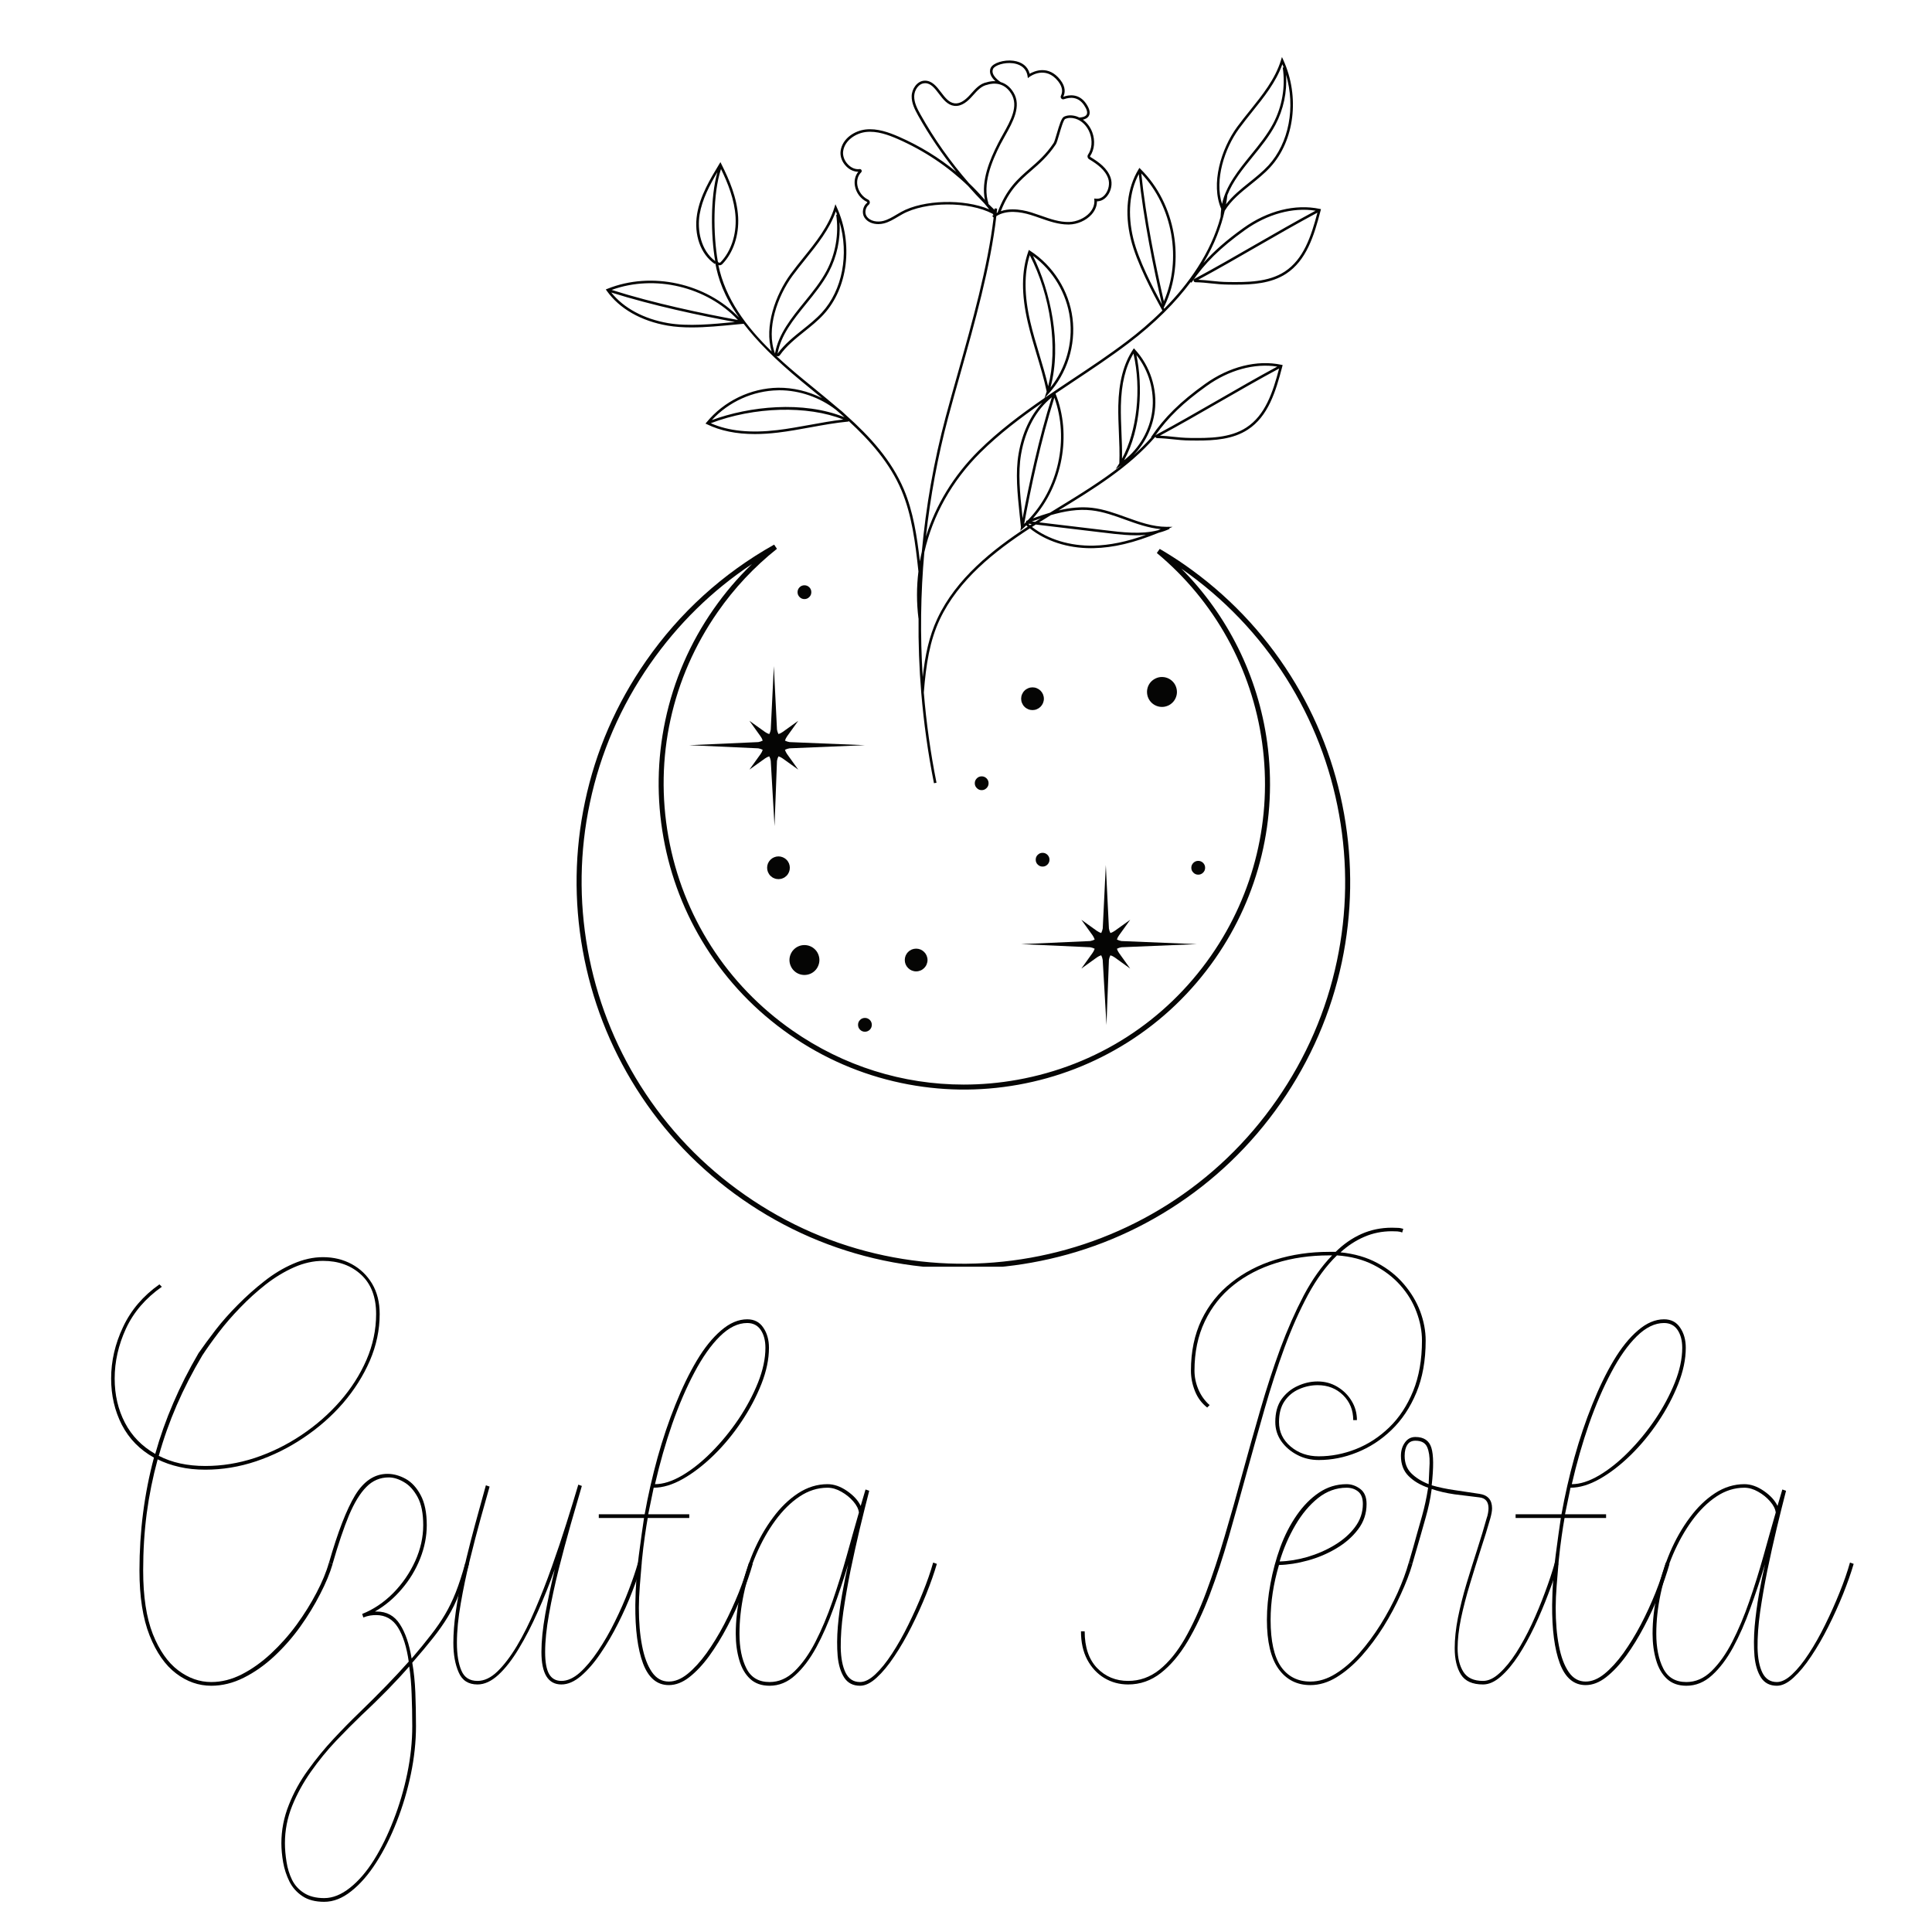 <svg xmlns="http://www.w3.org/2000/svg" xmlns:xlink="http://www.w3.org/1999/xlink" width="250" zoomAndPan="magnify" viewBox="0 0 187.5 187.5" height="250" preserveAspectRatio="xMidYMid meet" version="1.0"><defs><g/><clipPath id="a0c0ff177e"><path d="M 58 5.496 L 129 5.496 L 129 77 L 58 77 Z M 58 5.496 " clip-rule="nonzero"/></clipPath><clipPath id="df904098f5"><path d="M 55.695 52 L 131.242 52 L 131.242 122.934 L 55.695 122.934 Z M 55.695 52 " clip-rule="nonzero"/></clipPath></defs><g clip-path="url(#a0c0ff177e)"><path fill="#050504" d="M 128.07 20.27 C 125.711 19.773 123.016 20.449 120.668 22.133 C 119.035 23.305 117.816 24.367 116.793 25.527 C 117.895 23.676 118.52 21.957 118.859 20.457 C 119.48 19.441 120.41 18.688 121.395 17.902 C 122.043 17.379 122.715 16.844 123.281 16.223 C 125.637 13.652 126.16 9.379 124.551 5.836 L 124.414 5.535 L 124.316 5.848 C 123.754 7.68 122.512 9.223 121.312 10.719 C 120.895 11.238 120.461 11.777 120.062 12.32 C 118.504 14.445 117.477 17.852 118.516 20.27 C 118.5 20.387 118.492 20.504 118.484 20.625 L 118.457 21.051 C 117.508 24.566 115.352 27.566 112.992 29.957 C 112.973 29.926 112.957 29.895 112.938 29.863 L 113.027 29.68 C 115.082 25.352 114.102 19.77 110.691 16.406 L 110.578 16.293 L 110.496 16.43 C 109.391 18.242 109.121 20.648 109.742 23.199 C 110.309 25.539 111.91 28.496 112.809 30.141 C 111.652 31.289 110.457 32.297 109.332 33.145 C 107.633 34.434 105.82 35.641 104.066 36.805 C 103.18 37.398 102.289 37.992 101.398 38.605 L 101.754 38.219 C 103.555 36.258 104.426 33.508 104.086 30.867 C 103.75 28.23 102.215 25.789 99.98 24.344 L 99.848 24.258 L 99.797 24.406 C 99.125 26.309 99.109 28.574 99.758 31.332 C 100 32.371 100.309 33.402 100.609 34.402 C 100.961 35.57 101.324 36.777 101.578 37.992 C 101.566 38.023 101.555 38.059 101.547 38.094 L 101.371 38.625 C 99.129 40.172 96.918 41.82 94.977 43.742 C 92.551 46.148 90.82 49.008 89.863 52.066 C 90.293 48.172 91.008 44.312 92.016 40.531 C 92.383 39.152 92.785 37.738 93.207 36.242 C 94.586 31.359 96.137 25.855 96.695 20.977 C 97.688 20.348 99.027 20.551 100.008 20.852 C 100.32 20.945 100.629 21.055 100.938 21.164 C 101.816 21.473 102.723 21.789 103.664 21.789 C 103.695 21.789 103.723 21.789 103.754 21.789 C 104.57 21.773 105.402 21.402 105.926 20.828 C 106.273 20.445 106.457 20 106.461 19.539 C 106.832 19.539 107.18 19.363 107.449 19.027 C 107.848 18.535 107.984 17.82 107.785 17.246 C 107.473 16.332 106.66 15.742 105.828 15.238 C 105.809 15.227 105.797 15.211 105.793 15.191 C 105.789 15.18 105.789 15.16 105.801 15.145 C 106.223 14.512 106.301 13.652 106.008 12.844 C 105.816 12.332 105.496 11.902 105.094 11.613 C 105.309 11.566 105.555 11.461 105.676 11.238 C 105.832 10.953 105.746 10.562 105.418 10.074 C 104.719 9.035 103.715 9.199 103.188 9.395 C 103.367 9.039 103.461 8.461 102.895 7.742 C 101.758 6.293 100.391 6.891 99.93 7.156 C 99.75 6.453 99.195 6.008 98.352 5.895 C 97.434 5.773 96.359 6.113 96.148 6.59 C 95.918 7.109 96.285 7.586 96.605 7.879 C 96.129 7.855 95.773 7.984 95.773 7.984 C 95.125 8.094 94.66 8.621 94.246 9.086 L 94.172 9.172 C 93.598 9.816 93.109 10.086 92.633 10.027 C 92.086 9.953 91.715 9.469 91.324 8.953 C 90.891 8.383 90.441 7.805 89.727 7.828 C 89 7.859 88.492 8.629 88.477 9.324 C 88.461 10.004 88.781 10.633 89.109 11.223 C 90.188 13.148 91.426 14.969 92.805 16.68 C 91.145 15.312 89.27 14.16 87.227 13.266 C 86.27 12.848 85.141 12.438 84.008 12.566 C 82.93 12.688 81.75 13.441 81.582 14.641 C 81.508 15.168 81.715 15.73 82.137 16.152 C 82.473 16.492 82.895 16.672 83.297 16.668 C 82.996 17.035 82.879 17.527 82.969 18.043 C 83.086 18.711 83.531 19.305 84.133 19.59 C 84.164 19.605 84.168 19.629 84.168 19.637 C 84.172 19.648 84.168 19.664 84.148 19.68 C 83.734 20.008 83.613 20.676 83.891 21.105 C 84.184 21.566 84.727 21.75 85.242 21.75 C 85.434 21.75 85.621 21.723 85.789 21.68 C 86.285 21.551 86.723 21.289 87.148 21.035 C 87.289 20.949 87.43 20.867 87.574 20.789 C 89.82 19.539 94.02 19.531 96.328 20.742 C 96.359 20.785 96.391 20.824 96.418 20.867 C 96.379 20.895 96.336 20.922 96.297 20.957 L 96.43 21.117 C 95.859 25.934 94.328 31.359 92.969 36.176 C 92.543 37.672 92.145 39.09 91.777 40.465 C 90.633 44.746 89.863 49.133 89.461 53.555 C 89.391 53.859 89.328 54.168 89.273 54.477 C 88.992 52.004 88.617 49.621 87.723 47.504 C 86.516 44.652 84.43 42.371 82.109 40.293 C 81.852 40.043 81.582 39.805 81.297 39.586 C 80.504 38.906 79.691 38.242 78.887 37.582 C 78.578 37.332 78.27 37.078 77.965 36.828 C 77.062 36.086 76.172 35.32 75.32 34.523 C 75.34 34.535 75.355 34.551 75.375 34.559 C 75.492 34.609 75.621 34.57 75.691 34.469 C 76.312 33.582 77.199 32.871 78.055 32.184 C 78.703 31.664 79.375 31.129 79.941 30.508 C 82.301 27.934 82.82 23.664 81.211 20.117 L 81.078 19.82 L 80.98 20.133 C 80.414 21.965 79.176 23.508 77.973 25 C 77.555 25.523 77.121 26.059 76.723 26.605 C 75.27 28.586 74.145 31.695 74.887 34.105 C 72.414 31.703 70.391 28.996 69.719 25.73 C 69.75 25.738 69.785 25.746 69.82 25.746 C 69.926 25.746 70.031 25.703 70.105 25.625 C 71.164 24.539 71.734 22.832 71.637 21.062 C 71.527 19.168 70.758 17.406 70.016 15.934 L 69.918 15.734 L 69.801 15.926 C 68.934 17.359 67.949 18.988 67.652 20.777 C 67.32 22.781 67.996 24.684 69.375 25.621 L 69.422 25.551 C 69.691 27.02 70.242 28.727 71.742 30.836 C 68.547 27.484 63.242 26.297 58.941 28.031 L 58.793 28.09 L 58.883 28.219 C 60.113 29.957 62.211 31.156 64.797 31.602 C 65.527 31.727 66.312 31.777 67.121 31.777 C 68.512 31.777 69.965 31.633 71.305 31.504 C 71.602 31.473 71.891 31.445 72.172 31.422 C 73.41 33.035 75.195 34.875 77.805 37.02 C 78.109 37.273 78.418 37.523 78.727 37.777 C 79.074 38.059 79.426 38.344 79.773 38.633 C 78.449 37.969 76.973 37.613 75.512 37.629 C 72.848 37.672 70.254 38.926 68.57 40.988 L 68.469 41.109 L 68.613 41.176 C 69.922 41.812 71.457 42.125 73.266 42.125 C 73.965 42.125 74.707 42.078 75.492 41.984 C 76.547 41.859 77.609 41.664 78.637 41.477 C 79.852 41.254 81.105 41.027 82.352 40.91 L 82.348 40.848 C 84.484 42.809 86.375 44.961 87.492 47.598 C 88.488 49.961 88.836 52.664 89.133 55.461 C 88.949 56.965 88.945 58.492 89.137 60.02 L 89.145 60.02 C 89.121 62.422 89.207 64.82 89.406 67.211 C 89.406 67.211 89.406 67.211 89.406 67.215 C 89.652 70.168 90.062 73.109 90.641 76.012 L 90.887 75.965 C 90.309 73.074 89.898 70.152 89.656 67.211 C 89.875 64.461 90.227 62.199 91.203 60.121 C 93.012 56.281 96.527 53.5 99.945 51.277 C 101.48 52.508 103.602 53.203 105.875 53.203 C 105.961 53.203 106.051 53.203 106.141 53.199 C 108.051 53.156 110.023 52.691 112.449 51.703 C 112.809 51.613 113.164 51.488 113.508 51.332 L 113.48 51.266 L 113.801 51.129 L 113.414 51.129 L 113.406 51.105 C 113.391 51.113 113.375 51.121 113.359 51.129 L 113.203 51.129 C 111.855 51.125 110.547 50.652 109.281 50.195 C 108.215 49.809 107.113 49.41 105.973 49.281 C 104.883 49.16 103.809 49.281 102.73 49.535 C 102.754 49.523 102.773 49.512 102.793 49.5 C 106.117 47.465 109.551 45.363 112.125 42.391 C 112.148 42.465 112.215 42.52 112.293 42.52 C 112.883 42.535 113.355 42.586 113.816 42.633 C 114.328 42.688 114.855 42.746 115.555 42.75 C 115.77 42.754 115.988 42.754 116.211 42.754 C 117.809 42.754 119.645 42.652 121.105 41.691 C 123.062 40.41 123.801 38.055 124.449 35.555 L 124.48 35.426 L 124.355 35.402 C 121.996 34.902 119.297 35.582 116.949 37.266 C 114.531 38.996 113.016 40.492 111.707 42.426 L 111.742 42.449 C 111.195 43.059 110.617 43.633 110.008 44.176 C 111.129 43.016 111.875 41.496 112.074 39.887 C 112.34 37.738 111.617 35.508 110.148 33.918 L 110.043 33.801 L 109.953 33.934 C 109.043 35.297 108.578 37.078 108.531 39.379 C 108.516 40.242 108.551 41.117 108.586 41.961 C 108.629 42.949 108.672 43.969 108.629 44.969 C 108.613 44.992 108.602 45.016 108.586 45.039 L 108.277 45.523 L 108.758 45.207 C 108.797 45.18 108.836 45.152 108.879 45.125 C 106.93 46.676 104.773 47.996 102.664 49.285 C 102.406 49.441 102.152 49.602 101.895 49.758 C 101.352 49.918 100.805 50.105 100.254 50.305 C 103.109 47.082 104.043 42.211 102.438 38.195 C 103.027 37.797 103.617 37.402 104.203 37.012 C 105.961 35.844 107.773 34.637 109.48 33.344 C 112.16 31.316 114.121 29.297 115.551 27.379 L 115.629 27.434 C 116.922 25.527 118.422 24.051 120.812 22.336 C 122.988 20.773 125.469 20.098 127.676 20.449 C 125.73 21.496 123.77 22.625 121.867 23.719 C 119.926 24.84 117.914 25.996 115.926 27.062 C 115.855 27.102 115.82 27.176 115.84 27.254 C 115.859 27.332 115.93 27.387 116.008 27.391 C 116.602 27.402 117.074 27.453 117.531 27.504 C 118.047 27.559 118.574 27.613 119.273 27.621 C 119.484 27.621 119.707 27.625 119.93 27.625 C 121.527 27.625 123.363 27.523 124.824 26.562 C 126.777 25.277 127.52 22.926 128.168 20.422 L 128.199 20.297 Z M 112.953 29.242 C 112.172 25.871 111.199 21.129 110.762 16.832 C 113.816 20.059 114.715 25.164 112.953 29.242 Z M 109.984 23.141 C 109.418 20.809 109.609 18.609 110.52 16.895 C 110.973 21.301 111.98 26.164 112.766 29.547 C 111.855 27.859 110.492 25.238 109.984 23.141 Z M 103.84 30.902 C 104.145 33.277 103.441 35.742 101.949 37.609 C 103.09 33.391 101.93 28.203 100.25 24.832 C 102.203 26.262 103.535 28.496 103.84 30.902 Z M 100.848 34.332 C 100.551 33.336 100.238 32.305 100 31.277 C 99.395 28.699 99.375 26.562 99.938 24.766 C 101.984 28.719 102.688 33.809 101.723 37.488 C 101.477 36.422 101.156 35.359 100.848 34.332 Z M 105.773 12.93 C 106.039 13.664 105.973 14.441 105.594 15.008 C 105.547 15.078 105.531 15.16 105.551 15.242 C 105.566 15.328 105.621 15.406 105.699 15.453 C 106.492 15.93 107.266 16.488 107.551 17.328 C 107.719 17.816 107.598 18.449 107.254 18.871 C 107.008 19.18 106.684 19.324 106.344 19.281 L 106.195 19.266 L 106.207 19.414 C 106.238 19.859 106.078 20.289 105.742 20.66 C 105.27 21.18 104.484 21.527 103.746 21.543 C 102.816 21.566 101.902 21.242 101.02 20.93 C 100.707 20.82 100.395 20.711 100.082 20.613 C 99.547 20.449 98.914 20.316 98.277 20.316 C 97.891 20.316 97.5 20.367 97.133 20.492 C 97.941 18.418 98.992 17.508 100.102 16.547 C 100.887 15.867 101.699 15.164 102.465 14.012 C 102.551 13.883 102.648 13.559 102.797 13.047 C 102.941 12.551 103.211 11.629 103.367 11.551 C 103.633 11.422 103.98 11.406 104.352 11.512 C 104.98 11.695 105.516 12.223 105.773 12.93 Z M 96.375 6.691 C 96.527 6.348 97.453 6.027 98.32 6.141 C 98.781 6.203 99.578 6.445 99.723 7.379 L 99.754 7.582 L 99.918 7.457 C 99.98 7.41 101.469 6.328 102.699 7.895 C 103.184 8.512 103.109 8.992 102.965 9.285 C 102.918 9.375 102.934 9.484 103 9.559 C 103.062 9.633 103.168 9.66 103.266 9.625 C 103.836 9.422 104.637 9.355 105.211 10.211 C 105.48 10.609 105.566 10.922 105.461 11.117 C 105.328 11.355 104.918 11.402 104.75 11.406 C 104.645 11.355 104.531 11.309 104.418 11.273 C 103.988 11.152 103.578 11.172 103.258 11.328 C 103.02 11.449 102.828 12.059 102.559 12.977 C 102.445 13.367 102.328 13.77 102.258 13.875 C 101.512 14.996 100.711 15.691 99.938 16.359 C 98.766 17.375 97.66 18.332 96.816 20.621 C 96.785 20.637 96.758 20.656 96.727 20.672 C 96.742 20.531 96.762 20.387 96.773 20.246 L 96.527 20.223 C 96.52 20.27 96.516 20.312 96.512 20.359 C 96.309 20.164 96.105 19.973 95.906 19.773 L 95.934 19.762 C 95.324 17.883 96.23 15.703 97.086 14.016 C 97.23 13.738 97.391 13.449 97.555 13.16 C 98.305 11.82 99.156 10.301 98.363 8.984 C 98.004 8.383 97.547 8.094 97.117 7.965 C 97.047 7.918 96.102 7.301 96.375 6.691 Z M 89.328 11.102 C 89.012 10.543 88.711 9.945 88.723 9.328 C 88.738 8.746 89.148 8.102 89.738 8.078 C 89.754 8.074 89.77 8.074 89.781 8.074 C 90.344 8.074 90.723 8.574 91.125 9.102 C 91.531 9.637 91.949 10.188 92.602 10.273 C 93.344 10.367 93.961 9.785 94.355 9.336 L 94.434 9.25 C 94.836 8.797 95.254 8.324 95.84 8.223 C 95.898 8.203 97.301 7.691 98.152 9.109 C 98.867 10.305 98.09 11.695 97.336 13.039 C 97.172 13.332 97.008 13.621 96.867 13.906 C 96.051 15.508 95.195 17.551 95.586 19.406 C 95.102 18.84 94.586 18.297 94.043 17.777 C 92.246 15.723 90.664 13.492 89.328 11.102 Z M 87.453 20.57 C 87.309 20.652 87.164 20.734 87.023 20.82 C 86.609 21.066 86.188 21.32 85.727 21.438 C 85.18 21.582 84.434 21.496 84.098 20.973 C 83.871 20.617 84.02 20.102 84.305 19.875 C 84.387 19.809 84.426 19.711 84.414 19.609 C 84.402 19.504 84.336 19.41 84.238 19.367 C 83.711 19.113 83.316 18.59 83.211 18 C 83.125 17.508 83.258 17.043 83.574 16.727 C 83.633 16.668 83.648 16.582 83.609 16.512 C 83.578 16.445 83.512 16.406 83.441 16.406 C 83.434 16.406 83.422 16.406 83.414 16.41 C 83.035 16.461 82.637 16.305 82.312 15.977 C 81.949 15.617 81.766 15.117 81.828 14.676 C 81.977 13.609 83.074 12.922 84.035 12.812 C 85.109 12.688 86.199 13.086 87.129 13.492 C 89.699 14.621 92.004 16.168 93.941 18.035 C 94.453 18.617 94.98 19.188 95.527 19.738 C 95.688 19.93 95.852 20.121 96.004 20.316 C 93.57 19.285 89.625 19.367 87.453 20.57 Z M 79.758 30.34 C 79.207 30.945 78.543 31.477 77.898 31.992 C 77.027 32.688 76.129 33.41 75.465 34.32 C 75.785 32.508 76.98 31.039 78.242 29.484 C 79.035 28.508 79.855 27.5 80.438 26.398 C 81.223 24.914 81.582 23.211 81.477 21.539 C 82.402 24.684 81.766 28.148 79.758 30.34 Z M 76.922 26.75 C 77.32 26.211 77.75 25.676 78.168 25.156 C 79.312 23.73 80.5 22.258 81.113 20.516 C 81.156 20.621 81.199 20.723 81.238 20.824 L 81.152 20.84 C 81.426 22.691 81.094 24.625 80.219 26.281 C 79.648 27.363 78.836 28.363 78.051 29.328 C 76.824 30.84 75.555 32.402 75.219 34.277 C 75.219 34.285 75.219 34.297 75.215 34.305 C 74.316 31.945 75.449 28.762 76.922 26.75 Z M 71.281 31.254 C 69.176 31.461 66.793 31.691 64.84 31.359 C 62.477 30.949 60.535 29.902 59.32 28.387 C 63.34 29.656 67.938 30.625 71.32 31.25 C 71.305 31.254 71.293 31.254 71.281 31.254 Z M 59.359 28.137 C 63.535 26.617 68.578 27.816 71.617 31.055 C 68.215 30.43 63.477 29.441 59.359 28.137 Z M 69.973 16.406 C 70.641 17.777 71.289 19.379 71.387 21.078 C 71.484 22.777 70.938 24.414 69.93 25.453 C 69.887 25.492 69.828 25.508 69.773 25.488 C 69.715 25.473 69.676 25.426 69.664 25.371 C 69.207 22.766 69.172 18.816 69.973 16.406 Z M 67.898 20.816 C 68.145 19.34 68.879 17.957 69.621 16.707 C 68.934 19.152 68.98 22.84 69.41 25.34 C 68.02 24.312 67.645 22.344 67.898 20.816 Z M 78.59 41.234 C 77.566 41.418 76.508 41.613 75.461 41.738 C 72.832 42.051 70.707 41.836 68.98 41.074 C 73.164 39.473 78.375 39.324 81.84 40.715 C 80.746 40.84 79.652 41.039 78.59 41.234 Z M 69.086 40.77 C 70.723 38.988 73.09 37.918 75.512 37.879 C 75.559 37.879 75.602 37.875 75.645 37.875 C 77.598 37.875 79.566 38.566 81.125 39.77 C 81.406 40.008 81.684 40.246 81.957 40.492 C 77.938 38.863 72.711 39.434 69.086 40.77 Z M 120.969 41.484 C 119.367 42.539 117.254 42.52 115.559 42.504 C 114.871 42.496 114.348 42.441 113.84 42.387 C 113.449 42.344 113.047 42.301 112.57 42.281 C 114.48 41.25 116.41 40.141 118.273 39.066 C 120.195 37.961 122.176 36.82 124.137 35.766 C 123.52 38.117 122.781 40.297 120.969 41.484 Z M 117.094 37.469 C 119.27 35.906 121.75 35.23 123.957 35.578 C 122.012 36.625 120.051 37.758 118.152 38.852 C 116.207 39.969 114.195 41.129 112.207 42.195 C 112.18 42.211 112.156 42.234 112.141 42.258 L 112.133 42.25 C 113.371 40.492 114.836 39.086 117.094 37.469 Z M 111.828 39.855 C 111.598 41.738 110.59 43.496 109.098 44.66 C 110.77 41.613 110.906 37.414 110.293 34.461 C 111.492 35.961 112.062 37.941 111.828 39.855 Z M 108.781 39.383 C 108.824 37.266 109.223 35.605 110.004 34.316 C 110.793 37.781 110.34 41.832 108.891 44.516 C 108.91 43.656 108.871 42.793 108.836 41.953 C 108.801 41.109 108.766 40.238 108.781 39.383 Z M 106.133 52.953 C 103.855 53.004 101.703 52.348 100.156 51.141 C 100.277 51.062 100.398 50.984 100.52 50.906 L 106.641 51.637 L 107.141 51.695 C 108.496 51.863 109.879 52.031 111.211 51.91 C 109.324 52.586 107.707 52.914 106.133 52.953 Z M 99.84 50.879 C 99.828 50.867 99.824 50.855 99.832 50.844 C 99.836 50.828 99.848 50.828 99.855 50.828 C 99.855 50.828 99.859 50.828 99.859 50.828 L 100.129 50.859 C 100.07 50.898 100.012 50.934 99.953 50.973 C 99.918 50.941 99.875 50.91 99.84 50.879 Z M 105.945 49.531 C 107.059 49.656 108.145 50.047 109.199 50.43 C 110.312 50.832 111.461 51.246 112.652 51.352 C 112.559 51.391 112.469 51.43 112.375 51.465 C 110.727 51.883 108.922 51.664 107.172 51.449 L 100.855 50.695 C 100.906 50.664 100.961 50.629 101.016 50.594 C 101.336 50.391 101.664 50.191 101.988 49.992 C 103.309 49.609 104.621 49.379 105.945 49.531 Z M 100.883 50.383 C 100.742 50.469 100.602 50.559 100.461 50.648 L 100.145 50.609 C 100.434 50.504 100.723 50.402 101.012 50.301 C 100.969 50.328 100.926 50.355 100.883 50.383 Z M 99.742 50.496 C 99.688 50.52 99.629 50.539 99.574 50.559 L 99.605 50.637 C 99.535 50.707 99.465 50.781 99.395 50.848 C 100.02 47.445 101.016 42.711 102.324 38.594 C 103.785 42.617 102.715 47.434 99.742 50.496 Z M 99.242 50.301 C 99.227 50.156 99.215 50.012 99.199 49.867 C 98.992 47.914 98.781 45.895 99.098 44.07 C 99.508 41.707 100.559 39.766 102.078 38.555 C 100.832 42.473 99.875 46.945 99.242 50.301 Z M 98.855 44.027 C 98.531 45.887 98.746 47.922 98.949 49.891 C 98.996 50.328 99.043 50.762 99.082 51.18 L 99.02 51.516 L 99.289 51.281 C 99.398 51.184 99.504 51.074 99.609 50.973 C 99.625 51.008 99.645 51.039 99.676 51.062 C 99.695 51.082 99.719 51.098 99.738 51.113 C 96.312 53.348 92.801 56.148 90.98 60.016 C 90.168 61.738 89.785 63.578 89.551 65.703 C 89.293 61.672 89.344 57.617 89.707 53.594 C 90.52 50.023 92.375 46.672 95.152 43.918 C 96.977 42.113 99.043 40.547 101.156 39.078 C 100.004 40.316 99.199 42.023 98.855 44.027 Z M 123.098 16.059 C 122.543 16.66 121.879 17.191 121.238 17.707 C 120.434 18.352 119.613 19.012 118.984 19.832 C 119.039 19.52 119.086 19.219 119.117 18.93 C 119.633 17.602 120.586 16.426 121.582 15.199 C 122.375 14.227 123.195 13.215 123.777 12.113 C 124.562 10.629 124.922 8.93 124.812 7.254 C 125.742 10.402 125.105 13.863 123.098 16.059 Z M 120.262 12.469 C 120.656 11.93 121.09 11.391 121.504 10.871 C 122.652 9.445 123.836 7.973 124.453 6.234 C 124.496 6.336 124.535 6.438 124.574 6.543 L 124.488 6.555 C 124.766 8.406 124.434 10.34 123.559 11.996 C 122.984 13.078 122.172 14.078 121.387 15.043 C 120.207 16.5 118.988 18 118.598 19.789 C 117.852 17.484 118.828 14.422 120.262 12.469 Z M 124.688 26.355 C 123.086 27.406 120.973 27.387 119.273 27.371 C 118.59 27.367 118.066 27.309 117.559 27.258 C 117.168 27.215 116.766 27.172 116.289 27.152 C 118.199 26.121 120.125 25.012 121.992 23.934 C 123.91 22.828 125.891 21.691 127.855 20.637 C 127.238 22.984 126.5 25.164 124.688 26.355 Z M 124.688 26.355 " fill-opacity="1" fill-rule="nonzero"/></g><g clip-path="url(#df904098f5)"><path fill="#050504" d="M 93.457 123.133 C 90.867 123.133 88.285 122.863 85.727 122.324 C 80.809 121.285 76.211 119.293 72.051 116.398 C 67.895 113.504 64.426 109.879 61.746 105.629 C 59.16 101.523 57.41 97.008 56.551 92.211 C 55.691 87.414 55.766 82.574 56.77 77.824 C 57.805 72.91 59.801 68.309 62.695 64.148 C 65.973 59.441 70.156 55.645 75.129 52.855 L 75.402 53.262 C 73.195 55.02 71.258 57.086 69.648 59.402 C 65.195 65.797 63.496 73.547 64.871 81.219 C 66.246 88.887 70.523 95.566 76.922 100.02 C 81.867 103.465 87.625 105.258 93.527 105.258 C 95.258 105.258 96.996 105.105 98.734 104.793 C 106.406 103.418 113.082 99.141 117.535 92.746 C 121.734 86.711 123.496 79.379 122.492 72.102 C 121.496 64.867 117.863 58.32 112.27 53.668 L 112.551 53.27 C 113.477 53.816 114.234 54.301 114.941 54.793 C 119.102 57.688 122.566 61.312 125.246 65.562 C 127.836 69.668 129.582 74.18 130.441 78.98 C 131.301 83.777 131.227 88.617 130.227 93.367 C 129.188 98.281 127.195 102.883 124.301 107.039 C 121.402 111.199 117.781 114.664 113.531 117.344 C 109.426 119.934 104.91 121.68 100.113 122.539 C 97.898 122.938 95.676 123.133 93.457 123.133 Z M 72.977 54.742 C 69.105 57.309 65.789 60.559 63.094 64.43 C 60.238 68.531 58.27 73.074 57.246 77.926 C 56.254 82.613 56.184 87.391 57.031 92.125 C 57.879 96.863 59.605 101.316 62.16 105.367 C 64.805 109.562 68.227 113.141 72.332 115.996 C 76.434 118.855 80.977 120.824 85.828 121.848 C 90.512 122.836 95.289 122.906 100.027 122.059 C 104.762 121.211 109.219 119.484 113.27 116.934 C 117.465 114.289 121.039 110.867 123.898 106.762 C 126.754 102.656 128.723 98.117 129.746 93.266 C 130.738 88.578 130.809 83.801 129.961 79.066 C 129.113 74.328 127.387 69.871 124.832 65.82 C 122.188 61.625 118.766 58.051 114.664 55.195 C 114.656 55.188 114.652 55.184 114.645 55.18 C 119.16 59.723 122.09 65.613 122.977 72.035 C 123.996 79.434 122.207 86.891 117.938 93.023 L 117.734 92.883 L 117.938 93.023 C 115.648 96.309 112.785 99.051 109.426 101.168 C 106.18 103.211 102.613 104.594 98.82 105.273 C 95.027 105.953 91.203 105.895 87.449 105.102 C 83.562 104.281 79.926 102.707 76.641 100.418 C 73.355 98.129 70.613 95.266 68.496 91.906 C 66.453 88.664 65.07 85.094 64.391 81.301 C 63.711 77.512 63.77 73.684 64.562 69.934 C 65.383 66.047 66.957 62.41 69.246 59.125 C 70.348 57.543 71.594 56.078 72.977 54.742 Z M 72.977 54.742 " fill-opacity="1" fill-rule="nonzero"/></g><path fill="#050504" d="M 76.18 72.77 C 76.316 72.699 76.465 72.648 76.621 72.625 L 83.941 72.32 L 76.621 72.02 C 76.465 71.992 76.316 71.945 76.18 71.875 C 76.227 71.73 76.297 71.59 76.387 71.461 L 77.469 69.953 L 75.961 71.035 C 75.832 71.125 75.695 71.195 75.551 71.242 C 75.48 71.105 75.43 70.957 75.406 70.805 L 75.102 64.645 L 74.801 70.805 C 74.777 70.961 74.727 71.105 74.656 71.242 C 74.508 71.195 74.367 71.125 74.242 71.035 L 72.73 69.953 L 73.812 71.461 C 73.906 71.59 73.977 71.73 74.02 71.875 C 73.887 71.945 73.738 71.996 73.586 72.02 L 66.879 72.32 L 73.586 72.625 C 73.738 72.648 73.887 72.699 74.02 72.77 C 73.977 72.914 73.906 73.055 73.812 73.184 L 72.73 74.691 L 74.242 73.609 C 74.371 73.516 74.512 73.445 74.656 73.402 C 74.727 73.535 74.777 73.684 74.801 73.84 L 75.168 80.176 L 75.406 73.84 C 75.43 73.684 75.48 73.539 75.551 73.402 C 75.695 73.449 75.832 73.516 75.961 73.609 L 77.469 74.691 L 76.387 73.184 C 76.297 73.055 76.227 72.914 76.18 72.77 Z M 76.18 72.77 " fill-opacity="1" fill-rule="nonzero"/><path fill="#050504" d="M 108.398 92.078 C 108.531 92.008 108.68 91.957 108.836 91.93 L 116.156 91.629 L 108.836 91.328 C 108.68 91.301 108.531 91.25 108.398 91.18 C 108.441 91.035 108.512 90.898 108.605 90.77 L 109.688 89.262 L 108.176 90.344 C 108.051 90.434 107.91 90.504 107.766 90.551 C 107.695 90.414 107.648 90.266 107.621 90.109 L 107.32 83.953 L 107.02 90.109 C 106.992 90.266 106.941 90.414 106.871 90.551 C 106.727 90.504 106.586 90.434 106.457 90.344 L 104.945 89.262 L 106.031 90.77 C 106.121 90.898 106.191 91.039 106.238 91.184 C 106.102 91.254 105.957 91.301 105.801 91.328 L 99.098 91.629 L 105.801 91.93 C 105.957 91.957 106.102 92.004 106.238 92.074 C 106.191 92.219 106.121 92.359 106.027 92.488 L 104.945 94 L 106.457 92.914 C 106.586 92.824 106.727 92.754 106.871 92.707 C 106.941 92.844 106.992 92.992 107.016 93.148 L 107.383 99.48 L 107.621 93.148 C 107.645 92.992 107.695 92.844 107.766 92.711 C 107.91 92.754 108.047 92.824 108.176 92.914 L 109.684 94 L 108.602 92.488 C 108.512 92.363 108.441 92.223 108.398 92.078 Z M 108.398 92.078 " fill-opacity="1" fill-rule="nonzero"/><path fill="#050504" d="M 116.957 84.215 C 116.957 84.402 116.891 84.559 116.762 84.688 C 116.629 84.82 116.473 84.887 116.289 84.887 C 116.102 84.887 115.945 84.82 115.816 84.688 C 115.684 84.559 115.617 84.402 115.617 84.215 C 115.617 84.031 115.684 83.875 115.816 83.742 C 115.945 83.613 116.102 83.547 116.289 83.547 C 116.473 83.547 116.629 83.613 116.762 83.742 C 116.891 83.875 116.957 84.031 116.957 84.215 Z M 116.957 84.215 " fill-opacity="1" fill-rule="nonzero"/><path fill="#050504" d="M 78.738 57.469 C 78.738 57.656 78.676 57.812 78.543 57.941 C 78.414 58.074 78.254 58.141 78.07 58.141 C 77.887 58.141 77.727 58.074 77.598 57.941 C 77.469 57.812 77.402 57.656 77.402 57.469 C 77.402 57.285 77.469 57.129 77.598 56.996 C 77.727 56.867 77.887 56.801 78.07 56.801 C 78.254 56.801 78.414 56.867 78.543 56.996 C 78.676 57.129 78.738 57.285 78.738 57.469 Z M 78.738 57.469 " fill-opacity="1" fill-rule="nonzero"/><path fill="#050504" d="M 84.609 99.457 C 84.609 99.645 84.543 99.801 84.414 99.934 C 84.281 100.062 84.125 100.129 83.941 100.129 C 83.754 100.129 83.598 100.062 83.469 99.934 C 83.336 99.801 83.273 99.645 83.273 99.457 C 83.273 99.273 83.336 99.117 83.469 98.984 C 83.598 98.855 83.754 98.789 83.941 98.789 C 84.125 98.789 84.281 98.855 84.414 98.984 C 84.543 99.117 84.609 99.273 84.609 99.457 Z M 84.609 99.457 " fill-opacity="1" fill-rule="nonzero"/><path fill="#050504" d="M 95.941 76.012 C 95.941 76.199 95.875 76.355 95.746 76.484 C 95.613 76.617 95.457 76.684 95.273 76.684 C 95.086 76.684 94.93 76.617 94.801 76.484 C 94.668 76.355 94.602 76.199 94.602 76.012 C 94.602 75.828 94.668 75.672 94.801 75.539 C 94.93 75.41 95.086 75.344 95.273 75.344 C 95.457 75.344 95.613 75.41 95.746 75.539 C 95.875 75.672 95.941 75.828 95.941 76.012 Z M 95.941 76.012 " fill-opacity="1" fill-rule="nonzero"/><path fill="#050504" d="M 90.016 93.168 C 90.016 93.316 89.984 93.457 89.93 93.59 C 89.875 93.727 89.793 93.844 89.691 93.949 C 89.586 94.051 89.469 94.133 89.332 94.188 C 89.199 94.242 89.059 94.273 88.91 94.273 C 88.766 94.273 88.625 94.242 88.488 94.188 C 88.355 94.133 88.234 94.051 88.133 93.949 C 88.027 93.844 87.949 93.727 87.891 93.59 C 87.836 93.457 87.809 93.316 87.809 93.168 C 87.809 93.023 87.836 92.883 87.891 92.746 C 87.949 92.613 88.027 92.492 88.133 92.391 C 88.234 92.285 88.355 92.207 88.488 92.148 C 88.625 92.094 88.766 92.066 88.91 92.066 C 89.059 92.066 89.199 92.094 89.332 92.148 C 89.469 92.207 89.586 92.285 89.691 92.391 C 89.793 92.492 89.875 92.613 89.93 92.746 C 89.984 92.883 90.016 93.023 90.016 93.168 Z M 90.016 93.168 " fill-opacity="1" fill-rule="nonzero"/><path fill="#050504" d="M 101.852 83.434 C 101.852 83.617 101.785 83.777 101.656 83.906 C 101.527 84.035 101.367 84.102 101.184 84.102 C 101 84.102 100.84 84.035 100.711 83.906 C 100.578 83.777 100.516 83.617 100.516 83.434 C 100.516 83.25 100.578 83.09 100.711 82.961 C 100.84 82.832 101 82.766 101.184 82.766 C 101.367 82.766 101.527 82.832 101.656 82.961 C 101.785 83.09 101.852 83.25 101.852 83.434 Z M 101.852 83.434 " fill-opacity="1" fill-rule="nonzero"/><path fill="#050504" d="M 112.871 65.707 C 113.062 65.719 113.246 65.77 113.418 65.855 C 113.59 65.941 113.738 66.059 113.867 66.203 C 113.992 66.348 114.086 66.512 114.145 66.695 C 114.207 66.879 114.23 67.066 114.219 67.258 C 114.203 67.449 114.152 67.633 114.066 67.805 C 113.98 67.977 113.867 68.125 113.719 68.25 C 113.574 68.379 113.41 68.473 113.227 68.531 C 113.047 68.594 112.859 68.617 112.664 68.602 C 112.473 68.59 112.293 68.539 112.121 68.453 C 111.949 68.367 111.797 68.25 111.672 68.105 C 111.547 67.961 111.453 67.797 111.391 67.613 C 111.332 67.43 111.309 67.242 111.32 67.051 C 111.336 66.859 111.383 66.68 111.469 66.504 C 111.555 66.332 111.672 66.184 111.816 66.059 C 111.965 65.934 112.129 65.84 112.309 65.777 C 112.492 65.715 112.68 65.691 112.871 65.707 Z M 112.871 65.707 " fill-opacity="1" fill-rule="nonzero"/><path fill="#050504" d="M 101.309 67.812 C 101.309 67.957 101.277 68.098 101.223 68.234 C 101.168 68.367 101.086 68.488 100.984 68.59 C 100.879 68.695 100.762 68.773 100.625 68.828 C 100.492 68.887 100.352 68.914 100.203 68.914 C 100.059 68.914 99.918 68.887 99.781 68.828 C 99.648 68.773 99.527 68.695 99.426 68.59 C 99.32 68.488 99.242 68.367 99.188 68.234 C 99.129 68.098 99.102 67.957 99.102 67.812 C 99.102 67.664 99.129 67.523 99.188 67.387 C 99.242 67.254 99.32 67.133 99.426 67.031 C 99.527 66.926 99.648 66.848 99.781 66.793 C 99.918 66.734 100.059 66.707 100.203 66.707 C 100.352 66.707 100.492 66.734 100.625 66.793 C 100.762 66.848 100.879 66.926 100.984 67.031 C 101.086 67.133 101.168 67.254 101.223 67.387 C 101.277 67.523 101.309 67.664 101.309 67.812 Z M 101.309 67.812 " fill-opacity="1" fill-rule="nonzero"/><path fill="#050504" d="M 76.652 84.215 C 76.652 84.363 76.625 84.504 76.57 84.637 C 76.512 84.773 76.434 84.895 76.332 84.996 C 76.227 85.102 76.109 85.18 75.973 85.234 C 75.836 85.293 75.695 85.32 75.551 85.32 C 75.406 85.32 75.266 85.293 75.129 85.234 C 74.992 85.18 74.875 85.102 74.77 84.996 C 74.668 84.895 74.59 84.773 74.531 84.637 C 74.477 84.504 74.449 84.363 74.449 84.215 C 74.449 84.07 74.477 83.93 74.531 83.793 C 74.59 83.66 74.668 83.539 74.77 83.438 C 74.875 83.332 74.992 83.254 75.129 83.199 C 75.266 83.141 75.406 83.113 75.551 83.113 C 75.695 83.113 75.836 83.141 75.973 83.199 C 76.109 83.254 76.227 83.332 76.332 83.438 C 76.434 83.539 76.512 83.66 76.57 83.793 C 76.625 83.93 76.652 84.07 76.652 84.215 Z M 76.652 84.215 " fill-opacity="1" fill-rule="nonzero"/><path fill="#050504" d="M 79.523 93.168 C 79.523 93.363 79.484 93.547 79.41 93.723 C 79.34 93.902 79.234 94.059 79.098 94.195 C 78.961 94.332 78.805 94.438 78.625 94.512 C 78.449 94.582 78.262 94.621 78.07 94.621 C 77.879 94.621 77.691 94.582 77.516 94.512 C 77.336 94.438 77.18 94.332 77.043 94.195 C 76.906 94.059 76.805 93.902 76.73 93.723 C 76.656 93.547 76.617 93.363 76.617 93.168 C 76.617 92.977 76.656 92.793 76.73 92.613 C 76.805 92.438 76.906 92.277 77.043 92.145 C 77.18 92.008 77.336 91.902 77.516 91.828 C 77.691 91.754 77.879 91.719 78.07 91.719 C 78.262 91.719 78.449 91.754 78.625 91.828 C 78.805 91.902 78.961 92.008 79.098 92.145 C 79.234 92.277 79.34 92.438 79.41 92.613 C 79.484 92.793 79.523 92.977 79.523 93.168 Z M 79.523 93.168 " fill-opacity="1" fill-rule="nonzero"/><g fill="#000000" fill-opacity="1"><g transform="translate(7.269, 163.304)"><g><path d="M 12.656 -20.672 C 11.75 -20.672 10.91 -20.758 10.141 -20.938 C 9.367 -21.113 8.664 -21.359 8.031 -21.672 C 7.562 -19.953 7.207 -18.203 6.969 -16.422 C 6.738 -14.648 6.625 -12.805 6.625 -10.891 C 6.625 -8.367 6.938 -6.312 7.562 -4.719 C 8.195 -3.133 9.016 -1.961 10.016 -1.203 C 11.023 -0.441 12.098 -0.062 13.234 -0.062 C 14.234 -0.062 15.223 -0.312 16.203 -0.812 C 17.191 -1.32 18.133 -1.992 19.031 -2.828 C 19.938 -3.672 20.766 -4.602 21.516 -5.625 C 22.266 -6.656 22.91 -7.691 23.453 -8.734 C 24.004 -9.785 24.406 -10.758 24.656 -11.656 L 25.016 -11.531 C 24.754 -10.633 24.348 -9.656 23.797 -8.594 C 23.254 -7.531 22.609 -6.473 21.859 -5.422 C 21.109 -4.379 20.27 -3.426 19.344 -2.562 C 18.414 -1.695 17.43 -1.004 16.391 -0.484 C 15.359 0.035 14.305 0.297 13.234 0.297 C 12.004 0.297 10.863 -0.102 9.812 -0.906 C 8.758 -1.707 7.906 -2.93 7.25 -4.578 C 6.594 -6.234 6.266 -8.336 6.266 -10.891 C 6.266 -14.68 6.734 -18.332 7.672 -21.844 C 6.305 -22.602 5.27 -23.66 4.562 -25.016 C 3.863 -26.379 3.516 -27.879 3.516 -29.516 C 3.516 -31.211 3.898 -32.879 4.672 -34.516 C 5.441 -36.16 6.617 -37.539 8.203 -38.656 L 8.438 -38.422 C 6.852 -37.305 5.691 -35.953 4.953 -34.359 C 4.223 -32.773 3.859 -31.16 3.859 -29.516 C 3.859 -27.93 4.191 -26.5 4.859 -25.219 C 5.523 -23.945 6.504 -22.941 7.797 -22.203 C 8.266 -23.879 8.848 -25.523 9.547 -27.141 C 10.242 -28.766 11.062 -30.379 12 -31.984 C 12.457 -32.641 13.004 -33.383 13.641 -34.219 C 14.285 -35.051 15.016 -35.875 15.828 -36.688 C 16.641 -37.508 17.492 -38.27 18.391 -38.969 C 19.285 -39.676 20.219 -40.238 21.188 -40.656 C 22.156 -41.082 23.117 -41.297 24.078 -41.297 C 25.109 -41.297 26.035 -41.07 26.859 -40.625 C 27.691 -40.176 28.352 -39.539 28.844 -38.719 C 29.332 -37.895 29.578 -36.914 29.578 -35.781 C 29.578 -34.238 29.258 -32.727 28.625 -31.25 C 27.988 -29.781 27.117 -28.406 26.016 -27.125 C 24.91 -25.852 23.633 -24.734 22.188 -23.766 C 20.75 -22.797 19.211 -22.035 17.578 -21.484 C 15.953 -20.941 14.312 -20.672 12.656 -20.672 Z M 12.359 -31.75 C 10.461 -28.562 9.055 -25.316 8.141 -22.016 C 9.41 -21.359 10.914 -21.031 12.656 -21.031 C 14.27 -21.031 15.875 -21.289 17.469 -21.812 C 19.062 -22.344 20.566 -23.082 21.984 -24.031 C 23.398 -24.977 24.648 -26.07 25.734 -27.312 C 26.816 -28.551 27.672 -29.891 28.297 -31.328 C 28.922 -32.773 29.234 -34.258 29.234 -35.781 C 29.234 -37.426 28.75 -38.695 27.781 -39.594 C 26.812 -40.488 25.578 -40.938 24.078 -40.938 C 23.141 -40.938 22.203 -40.727 21.266 -40.312 C 20.328 -39.895 19.414 -39.344 18.531 -38.656 C 17.656 -37.969 16.828 -37.219 16.047 -36.406 C 15.266 -35.602 14.562 -34.789 13.938 -33.969 C 13.312 -33.145 12.785 -32.406 12.359 -31.75 Z M 12.359 -31.75 "/></g></g></g><g fill="#000000" fill-opacity="1"><g transform="translate(32.105, 163.304)"><g><path d="M 5.5 -20.266 C 6.094 -20.266 6.68 -20.102 7.266 -19.781 C 7.848 -19.457 8.332 -18.93 8.719 -18.203 C 9.113 -17.473 9.312 -16.5 9.312 -15.281 C 9.312 -14.207 9.098 -13.129 8.672 -12.047 C 8.242 -10.961 7.645 -9.973 6.875 -9.078 C 6.113 -8.18 5.25 -7.457 4.281 -6.906 L 4.453 -6.906 C 5.43 -6.906 6.18 -6.492 6.703 -5.672 C 7.234 -4.859 7.613 -3.75 7.844 -2.344 C 8.594 -3.219 9.223 -3.988 9.734 -4.656 C 10.254 -5.32 10.703 -5.973 11.078 -6.609 C 11.461 -7.254 11.812 -7.973 12.125 -8.766 C 12.438 -9.555 12.75 -10.52 13.062 -11.656 L 13.406 -11.531 C 13.094 -10.406 12.773 -9.438 12.453 -8.625 C 12.141 -7.812 11.773 -7.066 11.359 -6.391 C 10.953 -5.723 10.473 -5.039 9.922 -4.344 C 9.379 -3.656 8.707 -2.852 7.906 -1.938 C 8.062 -1.051 8.16 -0.094 8.203 0.938 C 8.242 1.969 8.266 3.062 8.266 4.219 C 8.266 5.738 8.098 7.297 7.766 8.891 C 7.43 10.492 6.973 12.031 6.391 13.5 C 5.816 14.969 5.156 16.285 4.406 17.453 C 3.656 18.629 2.848 19.555 1.984 20.234 C 1.129 20.922 0.254 21.266 -0.641 21.266 C -1.504 21.266 -2.207 21.082 -2.75 20.719 C -3.301 20.352 -3.723 19.879 -4.016 19.297 C -4.305 18.711 -4.508 18.094 -4.625 17.438 C -4.738 16.781 -4.797 16.16 -4.797 15.578 C -4.797 14.305 -4.555 13.07 -4.078 11.875 C -3.609 10.676 -2.984 9.539 -2.203 8.469 C -1.43 7.395 -0.609 6.391 0.266 5.453 C 1.141 4.516 1.969 3.672 2.75 2.922 C 4.664 1.066 6.27 -0.586 7.562 -2.047 C 7.363 -3.453 7.016 -4.555 6.516 -5.359 C 6.016 -6.16 5.305 -6.562 4.391 -6.562 C 4.211 -6.562 4.02 -6.547 3.812 -6.516 C 3.613 -6.484 3.395 -6.422 3.156 -6.328 L 3.047 -6.672 C 4.16 -7.117 5.164 -7.797 6.062 -8.703 C 6.957 -9.617 7.664 -10.648 8.188 -11.797 C 8.707 -12.953 8.969 -14.113 8.969 -15.281 C 8.969 -16.438 8.785 -17.348 8.422 -18.016 C 8.055 -18.691 7.613 -19.176 7.094 -19.469 C 6.582 -19.77 6.094 -19.922 5.625 -19.922 C 4.781 -19.922 4.055 -19.613 3.453 -19 C 2.848 -18.395 2.285 -17.477 1.766 -16.25 C 1.254 -15.02 0.723 -13.445 0.172 -11.531 L -0.172 -11.656 C 0.68 -14.625 1.523 -16.801 2.359 -18.188 C 3.203 -19.57 4.25 -20.266 5.5 -20.266 Z M 7.609 -1.578 C 7.004 -0.879 6.316 -0.133 5.547 0.656 C 4.773 1.445 3.922 2.281 2.984 3.156 C 2.203 3.906 1.375 4.738 0.5 5.656 C -0.363 6.57 -1.172 7.562 -1.922 8.625 C -2.672 9.688 -3.281 10.797 -3.75 11.953 C -4.219 13.117 -4.453 14.328 -4.453 15.578 C -4.453 16.16 -4.398 16.766 -4.297 17.391 C -4.203 18.016 -4.023 18.594 -3.766 19.125 C -3.504 19.656 -3.117 20.082 -2.609 20.406 C -2.098 20.738 -1.441 20.906 -0.641 20.906 C 0.191 20.906 1.023 20.57 1.859 19.906 C 2.691 19.25 3.469 18.348 4.188 17.203 C 4.906 16.055 5.539 14.758 6.094 13.312 C 6.656 11.875 7.098 10.375 7.422 8.812 C 7.742 7.25 7.906 5.719 7.906 4.219 C 7.906 3.102 7.883 2.062 7.844 1.094 C 7.812 0.133 7.734 -0.754 7.609 -1.578 Z M 7.609 -1.578 "/></g></g></g><g fill="#000000" fill-opacity="1"><g transform="translate(45.343, 163.304)"><g><path d="M 11.125 -19.094 C 10.812 -18.02 10.453 -16.781 10.047 -15.375 C 9.648 -13.969 9.258 -12.508 8.875 -11 C 8.5 -9.5 8.188 -8.051 7.938 -6.656 C 7.688 -5.258 7.562 -4.035 7.562 -2.984 C 7.562 -1.992 7.691 -1.273 7.953 -0.828 C 8.211 -0.391 8.609 -0.172 9.141 -0.172 C 9.723 -0.172 10.316 -0.438 10.922 -0.969 C 11.523 -1.508 12.117 -2.219 12.703 -3.094 C 13.297 -3.977 13.844 -4.93 14.344 -5.953 C 14.852 -6.984 15.297 -7.992 15.672 -8.984 C 16.055 -9.984 16.359 -10.875 16.578 -11.656 L 16.922 -11.531 C 16.711 -10.75 16.41 -9.852 16.016 -8.844 C 15.629 -7.832 15.172 -6.801 14.641 -5.75 C 14.117 -4.707 13.551 -3.738 12.938 -2.844 C 12.332 -1.945 11.703 -1.219 11.047 -0.656 C 10.398 -0.102 9.766 0.172 9.141 0.172 C 7.848 0.172 7.203 -0.879 7.203 -2.984 C 7.203 -4.035 7.328 -5.266 7.578 -6.672 C 7.836 -8.078 8.145 -9.523 8.5 -11.016 C 7.988 -9.586 7.438 -8.207 6.844 -6.875 C 6.258 -5.551 5.645 -4.359 5 -3.297 C 4.363 -2.234 3.707 -1.391 3.031 -0.766 C 2.352 -0.141 1.676 0.172 1 0.172 C 0.113 0.172 -0.492 -0.219 -0.828 -1 C -1.172 -1.781 -1.344 -2.734 -1.344 -3.859 C -1.344 -4.773 -1.266 -5.785 -1.109 -6.891 C -0.953 -7.992 -0.742 -9.125 -0.484 -10.281 C -0.234 -11.445 0.035 -12.586 0.328 -13.703 C 0.617 -14.816 0.895 -15.844 1.156 -16.781 C 1.414 -17.719 1.633 -18.508 1.812 -19.156 L 2.172 -19.031 C 1.953 -18.227 1.664 -17.207 1.312 -15.969 C 0.969 -14.727 0.617 -13.391 0.266 -11.953 C -0.086 -10.523 -0.383 -9.109 -0.625 -7.703 C -0.875 -6.297 -1 -5.016 -1 -3.859 C -1 -2.734 -0.852 -1.836 -0.562 -1.172 C -0.281 -0.504 0.238 -0.172 1 -0.172 C 1.656 -0.172 2.301 -0.477 2.938 -1.094 C 3.57 -1.707 4.203 -2.535 4.828 -3.578 C 5.453 -4.629 6.047 -5.816 6.609 -7.141 C 7.18 -8.473 7.719 -9.848 8.219 -11.266 C 8.727 -12.691 9.195 -14.086 9.625 -15.453 C 10.062 -16.828 10.445 -18.082 10.781 -19.219 Z M 11.125 -19.094 "/></g></g></g><g fill="#000000" fill-opacity="1"><g transform="translate(62.096, 163.304)"><g><path d="M 10.422 -35.266 C 11.109 -35.266 11.629 -34.992 11.984 -34.453 C 12.348 -33.922 12.531 -33.27 12.531 -32.5 C 12.531 -31.395 12.285 -30.223 11.797 -28.984 C 11.305 -27.742 10.66 -26.523 9.859 -25.328 C 9.066 -24.141 8.176 -23.062 7.188 -22.094 C 6.195 -21.125 5.195 -20.352 4.188 -19.781 C 3.176 -19.207 2.227 -18.922 1.344 -18.922 L 0.812 -16.344 L 4.797 -16.344 L 4.797 -15.984 L 0.766 -15.984 C 0.68 -15.516 0.586 -14.922 0.484 -14.203 C 0.379 -13.484 0.285 -12.707 0.203 -11.875 C 0.129 -11.039 0.062 -10.223 0 -9.422 C -0.062 -8.629 -0.094 -7.91 -0.094 -7.266 C -0.094 -5.879 0.008 -4.648 0.219 -3.578 C 0.426 -2.504 0.742 -1.656 1.172 -1.031 C 1.598 -0.414 2.145 -0.109 2.812 -0.109 C 3.414 -0.109 4.023 -0.359 4.641 -0.859 C 5.254 -1.359 5.863 -2.023 6.469 -2.859 C 7.07 -3.703 7.641 -4.629 8.172 -5.641 C 8.703 -6.66 9.176 -7.691 9.594 -8.734 C 10.008 -9.785 10.344 -10.758 10.594 -11.656 L 10.953 -11.531 C 10.703 -10.633 10.363 -9.656 9.938 -8.594 C 9.52 -7.531 9.035 -6.477 8.484 -5.438 C 7.941 -4.406 7.359 -3.457 6.734 -2.594 C 6.109 -1.738 5.461 -1.051 4.797 -0.531 C 4.141 -0.02 3.477 0.234 2.812 0.234 C 1.676 0.234 0.844 -0.461 0.312 -1.859 C -0.207 -3.254 -0.457 -5.156 -0.438 -7.562 C -0.414 -9.289 -0.301 -10.898 -0.094 -12.391 C 0.102 -13.891 0.27 -15.086 0.406 -15.984 L -3.984 -15.984 L -3.984 -16.344 L 0.469 -16.344 C 0.801 -18.195 1.219 -20.031 1.719 -21.844 C 2.227 -23.664 2.805 -25.379 3.453 -26.984 C 4.098 -28.598 4.789 -30.023 5.531 -31.266 C 6.27 -32.504 7.055 -33.477 7.891 -34.188 C 8.723 -34.906 9.566 -35.266 10.422 -35.266 Z M 10.422 -34.906 C 9.523 -34.906 8.641 -34.473 7.766 -33.609 C 6.898 -32.754 6.078 -31.586 5.297 -30.109 C 4.516 -28.641 3.797 -26.973 3.141 -25.109 C 2.492 -23.242 1.938 -21.297 1.469 -19.266 C 2.27 -19.266 3.148 -19.547 4.109 -20.109 C 5.078 -20.68 6.035 -21.445 6.984 -22.406 C 7.93 -23.363 8.797 -24.422 9.578 -25.578 C 10.359 -26.742 10.988 -27.926 11.469 -29.125 C 11.945 -30.32 12.188 -31.445 12.188 -32.5 C 12.188 -33.207 12.035 -33.785 11.734 -34.234 C 11.43 -34.68 10.992 -34.906 10.422 -34.906 Z M 10.422 -34.906 "/></g></g></g><g fill="#000000" fill-opacity="1"><g transform="translate(72.874, 163.304)"><g><path d="M 7.438 -19.266 C 8.062 -19.266 8.691 -19.047 9.328 -18.609 C 9.961 -18.172 10.406 -17.688 10.656 -17.156 L 11.125 -18.75 L 11.484 -18.625 C 11.203 -17.531 10.898 -16.316 10.578 -14.984 C 10.266 -13.66 9.961 -12.301 9.672 -10.906 C 9.391 -9.508 9.156 -8.164 8.969 -6.875 C 8.789 -5.594 8.707 -4.438 8.719 -3.406 C 8.738 -2.383 8.895 -1.57 9.188 -0.969 C 9.488 -0.363 9.957 -0.062 10.594 -0.062 C 11.051 -0.062 11.547 -0.312 12.078 -0.812 C 12.617 -1.32 13.16 -1.992 13.703 -2.828 C 14.254 -3.672 14.781 -4.602 15.281 -5.625 C 15.789 -6.656 16.254 -7.691 16.672 -8.734 C 17.098 -9.785 17.438 -10.758 17.688 -11.656 L 18.047 -11.531 C 17.785 -10.633 17.441 -9.656 17.016 -8.594 C 16.586 -7.531 16.109 -6.473 15.578 -5.422 C 15.055 -4.379 14.504 -3.426 13.922 -2.562 C 13.348 -1.695 12.773 -1.004 12.203 -0.484 C 11.641 0.035 11.102 0.297 10.594 0.297 C 9.914 0.297 9.406 0.035 9.062 -0.484 C 8.719 -1.016 8.504 -1.711 8.422 -2.578 C 8.348 -3.453 8.352 -4.41 8.438 -5.453 C 8.531 -6.504 8.672 -7.555 8.859 -8.609 C 9.047 -9.66 9.238 -10.617 9.438 -11.484 C 9 -10.035 8.523 -8.613 8.016 -7.219 C 7.516 -5.82 6.957 -4.555 6.344 -3.422 C 5.727 -2.297 5.047 -1.395 4.297 -0.719 C 3.555 -0.039 2.727 0.297 1.812 0.297 C 1.031 0.297 0.398 0.07 -0.078 -0.375 C -0.555 -0.82 -0.906 -1.426 -1.125 -2.188 C -1.352 -2.957 -1.469 -3.812 -1.469 -4.75 C -1.469 -6.031 -1.316 -7.348 -1.016 -8.703 C -0.723 -10.066 -0.312 -11.379 0.219 -12.641 C 0.758 -13.898 1.398 -15.023 2.141 -16.016 C 2.879 -17.016 3.695 -17.805 4.594 -18.391 C 5.488 -18.973 6.438 -19.266 7.438 -19.266 Z M 7.438 -18.922 C 6.477 -18.922 5.57 -18.633 4.719 -18.062 C 3.875 -17.5 3.094 -16.727 2.375 -15.75 C 1.664 -14.781 1.047 -13.68 0.516 -12.453 C -0.004 -11.234 -0.406 -9.957 -0.688 -8.625 C -0.969 -7.301 -1.109 -6.008 -1.109 -4.75 C -1.109 -3.395 -0.883 -2.273 -0.438 -1.391 C 0.008 -0.504 0.758 -0.062 1.812 -0.062 C 2.707 -0.062 3.52 -0.414 4.25 -1.125 C 4.988 -1.844 5.66 -2.789 6.266 -3.969 C 6.867 -5.145 7.422 -6.457 7.922 -7.906 C 8.422 -9.352 8.879 -10.82 9.297 -12.312 C 9.711 -13.812 10.109 -15.211 10.484 -16.516 C 10.441 -16.867 10.258 -17.227 9.938 -17.594 C 9.613 -17.969 9.227 -18.281 8.781 -18.531 C 8.332 -18.789 7.883 -18.922 7.438 -18.922 Z M 7.438 -18.922 "/></g></g></g><g fill="#000000" fill-opacity="1"><g transform="translate(90.74, 163.304)"><g/></g></g><g fill="#000000" fill-opacity="1"><g transform="translate(102.455, 163.304)"><g><path d="M 27.641 -41.766 C 28.992 -41.629 30.18 -41.285 31.203 -40.734 C 32.223 -40.191 33.082 -39.508 33.781 -38.688 C 34.488 -37.863 35.02 -36.977 35.375 -36.031 C 35.727 -35.082 35.906 -34.141 35.906 -33.203 C 35.906 -31.273 35.602 -29.586 35 -28.141 C 34.395 -26.691 33.586 -25.484 32.578 -24.516 C 31.578 -23.555 30.461 -22.832 29.234 -22.344 C 28.016 -21.852 26.781 -21.609 25.531 -21.609 C 24.77 -21.609 24.07 -21.773 23.438 -22.109 C 22.801 -22.441 22.285 -22.883 21.891 -23.438 C 21.504 -24 21.312 -24.617 21.312 -25.297 C 21.312 -26.203 21.516 -26.941 21.922 -27.516 C 22.336 -28.086 22.859 -28.516 23.484 -28.797 C 24.109 -29.086 24.754 -29.234 25.422 -29.234 C 26.117 -29.234 26.754 -29.062 27.328 -28.719 C 27.91 -28.375 28.375 -27.914 28.719 -27.344 C 29.062 -26.781 29.234 -26.16 29.234 -25.484 L 28.875 -25.484 C 28.875 -26.453 28.547 -27.258 27.891 -27.906 C 27.234 -28.551 26.41 -28.875 25.422 -28.875 C 24.797 -28.875 24.191 -28.742 23.609 -28.484 C 23.035 -28.234 22.566 -27.844 22.203 -27.312 C 21.848 -26.789 21.672 -26.117 21.672 -25.297 C 21.672 -24.348 22.047 -23.555 22.797 -22.922 C 23.547 -22.285 24.457 -21.969 25.531 -21.969 C 26.75 -21.969 27.953 -22.203 29.141 -22.672 C 30.328 -23.141 31.406 -23.844 32.375 -24.781 C 33.344 -25.719 34.113 -26.891 34.688 -28.297 C 35.258 -29.703 35.547 -31.336 35.547 -33.203 C 35.547 -34.129 35.367 -35.055 35.016 -35.984 C 34.672 -36.922 34.145 -37.785 33.438 -38.578 C 32.738 -39.367 31.875 -40.023 30.844 -40.547 C 29.82 -41.066 28.641 -41.375 27.297 -41.469 C 26.254 -40.457 25.316 -39.18 24.484 -37.641 C 23.66 -36.109 22.898 -34.398 22.203 -32.516 C 21.516 -30.641 20.875 -28.664 20.281 -26.594 C 19.688 -24.52 19.098 -22.426 18.516 -20.312 C 17.941 -18.207 17.367 -16.156 16.797 -14.156 C 16.223 -12.156 15.609 -10.289 14.953 -8.562 C 14.297 -6.832 13.578 -5.312 12.797 -4 C 12.016 -2.695 11.148 -1.676 10.203 -0.938 C 9.254 -0.195 8.195 0.172 7.031 0.172 C 6.188 0.172 5.414 -0.035 4.719 -0.453 C 4.031 -0.867 3.477 -1.461 3.062 -2.234 C 2.656 -3.004 2.453 -3.922 2.453 -4.984 L 2.812 -4.984 C 2.812 -3.453 3.211 -2.266 4.016 -1.422 C 4.828 -0.586 5.832 -0.172 7.031 -0.172 C 8.145 -0.172 9.156 -0.531 10.062 -1.25 C 10.969 -1.977 11.789 -2.984 12.531 -4.266 C 13.27 -5.555 13.957 -7.051 14.594 -8.75 C 15.227 -10.445 15.832 -12.273 16.406 -14.234 C 16.988 -16.203 17.562 -18.227 18.125 -20.312 C 18.695 -22.406 19.281 -24.477 19.875 -26.531 C 20.469 -28.582 21.109 -30.547 21.797 -32.422 C 22.492 -34.297 23.25 -36.008 24.062 -37.562 C 24.883 -39.113 25.805 -40.414 26.828 -41.469 L 26.531 -41.469 C 24.695 -41.469 22.988 -41.223 21.406 -40.734 C 19.82 -40.242 18.438 -39.523 17.25 -38.578 C 16.062 -37.629 15.133 -36.457 14.469 -35.062 C 13.801 -33.664 13.469 -32.07 13.469 -30.281 C 13.469 -29.676 13.594 -29.07 13.844 -28.469 C 14.102 -27.863 14.469 -27.352 14.938 -26.938 L 14.703 -26.703 C 14.172 -27.117 13.773 -27.648 13.516 -28.297 C 13.254 -28.953 13.125 -29.613 13.125 -30.281 C 13.125 -32.133 13.469 -33.781 14.156 -35.219 C 14.852 -36.656 15.816 -37.859 17.047 -38.828 C 18.273 -39.805 19.695 -40.547 21.312 -41.047 C 22.938 -41.555 24.676 -41.812 26.531 -41.812 L 27.172 -41.812 C 27.93 -42.562 28.766 -43.141 29.672 -43.547 C 30.586 -43.953 31.57 -44.156 32.625 -44.156 C 32.801 -44.156 32.977 -44.148 33.156 -44.141 C 33.344 -44.141 33.535 -44.109 33.734 -44.047 L 33.625 -43.688 C 33.488 -43.75 33.332 -43.785 33.156 -43.797 C 32.977 -43.805 32.801 -43.812 32.625 -43.812 C 31.664 -43.812 30.77 -43.629 29.938 -43.266 C 29.113 -42.91 28.348 -42.41 27.641 -41.766 Z M 27.641 -41.766 "/></g></g></g><g fill="#000000" fill-opacity="1"><g transform="translate(123.953, 163.304)"><g><path d="M 6.734 -19.266 C 7.203 -19.266 7.641 -19.113 8.047 -18.812 C 8.461 -18.508 8.672 -18.02 8.672 -17.344 C 8.672 -16.414 8.395 -15.594 7.844 -14.875 C 7.301 -14.156 6.598 -13.539 5.734 -13.031 C 4.879 -12.52 3.957 -12.129 2.969 -11.859 C 1.988 -11.586 1.055 -11.441 0.172 -11.422 C -0.367 -9.609 -0.641 -7.832 -0.641 -6.094 C -0.641 -4.039 -0.305 -2.531 0.359 -1.562 C 1.035 -0.594 1.988 -0.109 3.219 -0.109 C 4.039 -0.109 4.852 -0.359 5.656 -0.859 C 6.469 -1.359 7.238 -2.023 7.969 -2.859 C 8.707 -3.703 9.395 -4.629 10.031 -5.641 C 10.664 -6.66 11.219 -7.691 11.688 -8.734 C 12.156 -9.785 12.516 -10.758 12.766 -11.656 L 13.125 -11.531 C 12.863 -10.633 12.488 -9.656 12 -8.594 C 11.52 -7.531 10.957 -6.477 10.312 -5.438 C 9.664 -4.406 8.957 -3.457 8.188 -2.594 C 7.414 -1.738 6.609 -1.051 5.766 -0.531 C 4.93 -0.02 4.082 0.234 3.219 0.234 C 1.914 0.234 0.883 -0.289 0.125 -1.344 C -0.625 -2.395 -1 -3.977 -1 -6.094 C -1 -7.227 -0.883 -8.398 -0.656 -9.609 C -0.438 -10.816 -0.117 -11.992 0.297 -13.141 C 0.723 -14.297 1.254 -15.332 1.891 -16.25 C 2.523 -17.164 3.242 -17.895 4.047 -18.438 C 4.859 -18.988 5.754 -19.266 6.734 -19.266 Z M 6.734 -18.922 C 5.734 -18.922 4.812 -18.586 3.969 -17.922 C 3.133 -17.254 2.398 -16.379 1.766 -15.297 C 1.129 -14.211 0.617 -13.035 0.234 -11.766 C 1.086 -11.785 1.988 -11.93 2.938 -12.203 C 3.883 -12.484 4.766 -12.867 5.578 -13.359 C 6.391 -13.848 7.047 -14.426 7.547 -15.094 C 8.055 -15.77 8.312 -16.52 8.312 -17.344 C 8.312 -17.906 8.16 -18.305 7.859 -18.547 C 7.555 -18.797 7.18 -18.922 6.734 -18.922 Z M 6.734 -18.922 "/></g></g></g><g fill="#000000" fill-opacity="1"><g transform="translate(136.898, 163.304)"><g><path d="M 0.469 -23.844 C 1.289 -23.844 1.805 -23.492 2.016 -22.797 C 2.234 -22.109 2.242 -20.895 2.047 -19.156 C 2.734 -18.957 3.473 -18.801 4.266 -18.688 C 5.055 -18.57 5.859 -18.453 6.672 -18.328 C 7.492 -18.211 7.906 -17.742 7.906 -16.922 C 7.906 -16.672 7.848 -16.344 7.734 -15.938 C 7.473 -15.02 7.16 -14.008 6.797 -12.906 C 6.441 -11.801 6.094 -10.68 5.75 -9.547 C 5.406 -8.41 5.117 -7.305 4.891 -6.234 C 4.672 -5.16 4.562 -4.195 4.562 -3.344 C 4.562 -2.406 4.75 -1.641 5.125 -1.047 C 5.5 -0.461 6.133 -0.172 7.031 -0.172 C 7.551 -0.172 8.082 -0.422 8.625 -0.922 C 9.176 -1.422 9.719 -2.082 10.25 -2.906 C 10.781 -3.738 11.281 -4.656 11.75 -5.656 C 12.219 -6.664 12.645 -7.691 13.031 -8.734 C 13.426 -9.785 13.75 -10.758 14 -11.656 L 14.344 -11.531 C 14.094 -10.633 13.766 -9.66 13.359 -8.609 C 12.961 -7.555 12.52 -6.508 12.031 -5.469 C 11.539 -4.438 11.02 -3.492 10.469 -2.641 C 9.914 -1.797 9.344 -1.113 8.75 -0.594 C 8.164 -0.082 7.594 0.172 7.031 0.172 C 6.008 0.172 5.297 -0.145 4.891 -0.781 C 4.484 -1.426 4.281 -2.281 4.281 -3.344 C 4.281 -4.238 4.383 -5.223 4.594 -6.297 C 4.812 -7.367 5.086 -8.469 5.422 -9.594 C 5.766 -10.727 6.113 -11.844 6.469 -12.938 C 6.82 -14.031 7.125 -15.031 7.375 -15.938 C 7.438 -16.102 7.484 -16.281 7.516 -16.469 C 7.547 -16.656 7.562 -16.805 7.562 -16.922 C 7.562 -17.566 7.266 -17.922 6.672 -17.984 C 5.859 -18.078 5.055 -18.176 4.266 -18.281 C 3.473 -18.395 2.734 -18.566 2.047 -18.797 C 1.973 -18.254 1.891 -17.773 1.797 -17.359 C 1.711 -16.953 1.602 -16.516 1.469 -16.047 C 1.332 -15.578 1.164 -14.988 0.969 -14.281 C 0.77 -13.582 0.504 -12.664 0.172 -11.531 L -0.172 -11.656 C 0.16 -12.789 0.422 -13.707 0.609 -14.406 C 0.805 -15.113 0.973 -15.703 1.109 -16.172 C 1.242 -16.648 1.352 -17.094 1.438 -17.5 C 1.531 -17.914 1.617 -18.391 1.703 -18.922 C 0.922 -19.191 0.285 -19.57 -0.203 -20.062 C -0.691 -20.551 -0.938 -21.203 -0.938 -22.016 C -0.938 -22.523 -0.805 -22.957 -0.547 -23.312 C -0.297 -23.664 0.039 -23.844 0.469 -23.844 Z M 0.469 -23.484 C 0.113 -23.484 -0.145 -23.352 -0.312 -23.094 C -0.488 -22.832 -0.578 -22.473 -0.578 -22.016 C -0.578 -21.316 -0.363 -20.754 0.062 -20.328 C 0.488 -19.898 1.051 -19.547 1.75 -19.266 C 1.789 -19.973 1.82 -20.645 1.844 -21.281 C 1.863 -21.926 1.785 -22.453 1.609 -22.859 C 1.43 -23.273 1.051 -23.484 0.469 -23.484 Z M 0.469 -23.484 "/></g></g></g><g fill="#000000" fill-opacity="1"><g transform="translate(151.073, 163.304)"><g><path d="M 10.422 -35.266 C 11.109 -35.266 11.629 -34.992 11.984 -34.453 C 12.348 -33.922 12.531 -33.27 12.531 -32.5 C 12.531 -31.395 12.285 -30.223 11.797 -28.984 C 11.305 -27.742 10.66 -26.523 9.859 -25.328 C 9.066 -24.141 8.176 -23.062 7.188 -22.094 C 6.195 -21.125 5.195 -20.352 4.188 -19.781 C 3.176 -19.207 2.227 -18.922 1.344 -18.922 L 0.812 -16.344 L 4.797 -16.344 L 4.797 -15.984 L 0.766 -15.984 C 0.68 -15.516 0.586 -14.922 0.484 -14.203 C 0.379 -13.484 0.285 -12.707 0.203 -11.875 C 0.129 -11.039 0.062 -10.223 0 -9.422 C -0.062 -8.629 -0.094 -7.91 -0.094 -7.266 C -0.094 -5.879 0.008 -4.648 0.219 -3.578 C 0.426 -2.504 0.742 -1.656 1.172 -1.031 C 1.598 -0.414 2.145 -0.109 2.812 -0.109 C 3.414 -0.109 4.023 -0.359 4.641 -0.859 C 5.254 -1.359 5.863 -2.023 6.469 -2.859 C 7.07 -3.703 7.641 -4.629 8.172 -5.641 C 8.703 -6.66 9.176 -7.691 9.594 -8.734 C 10.008 -9.785 10.344 -10.758 10.594 -11.656 L 10.953 -11.531 C 10.703 -10.633 10.363 -9.656 9.938 -8.594 C 9.52 -7.531 9.035 -6.477 8.484 -5.438 C 7.941 -4.406 7.359 -3.457 6.734 -2.594 C 6.109 -1.738 5.461 -1.051 4.797 -0.531 C 4.141 -0.02 3.477 0.234 2.812 0.234 C 1.676 0.234 0.844 -0.461 0.312 -1.859 C -0.207 -3.254 -0.457 -5.156 -0.438 -7.562 C -0.414 -9.289 -0.301 -10.898 -0.094 -12.391 C 0.102 -13.891 0.27 -15.086 0.406 -15.984 L -3.984 -15.984 L -3.984 -16.344 L 0.469 -16.344 C 0.801 -18.195 1.219 -20.031 1.719 -21.844 C 2.227 -23.664 2.805 -25.379 3.453 -26.984 C 4.098 -28.598 4.789 -30.023 5.531 -31.266 C 6.27 -32.504 7.055 -33.477 7.891 -34.188 C 8.723 -34.906 9.566 -35.266 10.422 -35.266 Z M 10.422 -34.906 C 9.523 -34.906 8.641 -34.473 7.766 -33.609 C 6.898 -32.754 6.078 -31.586 5.297 -30.109 C 4.516 -28.641 3.797 -26.973 3.141 -25.109 C 2.492 -23.242 1.938 -21.297 1.469 -19.266 C 2.27 -19.266 3.148 -19.547 4.109 -20.109 C 5.078 -20.68 6.035 -21.445 6.984 -22.406 C 7.93 -23.363 8.797 -24.422 9.578 -25.578 C 10.359 -26.742 10.988 -27.926 11.469 -29.125 C 11.945 -30.32 12.188 -31.445 12.188 -32.5 C 12.188 -33.207 12.035 -33.785 11.734 -34.234 C 11.43 -34.68 10.992 -34.906 10.422 -34.906 Z M 10.422 -34.906 "/></g></g></g><g fill="#000000" fill-opacity="1"><g transform="translate(161.851, 163.304)"><g><path d="M 7.438 -19.266 C 8.062 -19.266 8.691 -19.047 9.328 -18.609 C 9.961 -18.172 10.406 -17.688 10.656 -17.156 L 11.125 -18.75 L 11.484 -18.625 C 11.203 -17.531 10.898 -16.316 10.578 -14.984 C 10.266 -13.66 9.961 -12.301 9.672 -10.906 C 9.391 -9.508 9.156 -8.164 8.969 -6.875 C 8.789 -5.594 8.707 -4.438 8.719 -3.406 C 8.738 -2.383 8.895 -1.57 9.188 -0.969 C 9.488 -0.363 9.957 -0.062 10.594 -0.062 C 11.051 -0.062 11.547 -0.312 12.078 -0.812 C 12.617 -1.32 13.16 -1.992 13.703 -2.828 C 14.254 -3.672 14.781 -4.602 15.281 -5.625 C 15.789 -6.656 16.254 -7.691 16.672 -8.734 C 17.098 -9.785 17.438 -10.758 17.688 -11.656 L 18.047 -11.531 C 17.785 -10.633 17.441 -9.656 17.016 -8.594 C 16.586 -7.531 16.109 -6.473 15.578 -5.422 C 15.055 -4.379 14.504 -3.426 13.922 -2.562 C 13.348 -1.695 12.773 -1.004 12.203 -0.484 C 11.641 0.035 11.102 0.297 10.594 0.297 C 9.914 0.297 9.406 0.035 9.062 -0.484 C 8.719 -1.016 8.504 -1.711 8.422 -2.578 C 8.348 -3.453 8.352 -4.41 8.438 -5.453 C 8.531 -6.504 8.672 -7.555 8.859 -8.609 C 9.047 -9.66 9.238 -10.617 9.438 -11.484 C 9 -10.035 8.523 -8.613 8.016 -7.219 C 7.516 -5.82 6.957 -4.555 6.344 -3.422 C 5.727 -2.297 5.047 -1.395 4.297 -0.719 C 3.555 -0.039 2.727 0.297 1.812 0.297 C 1.031 0.297 0.398 0.07 -0.078 -0.375 C -0.555 -0.82 -0.906 -1.426 -1.125 -2.188 C -1.352 -2.957 -1.469 -3.812 -1.469 -4.75 C -1.469 -6.031 -1.316 -7.348 -1.016 -8.703 C -0.723 -10.066 -0.312 -11.379 0.219 -12.641 C 0.758 -13.898 1.398 -15.023 2.141 -16.016 C 2.879 -17.016 3.695 -17.805 4.594 -18.391 C 5.488 -18.973 6.438 -19.266 7.438 -19.266 Z M 7.438 -18.922 C 6.477 -18.922 5.57 -18.633 4.719 -18.062 C 3.875 -17.5 3.094 -16.727 2.375 -15.75 C 1.664 -14.781 1.047 -13.68 0.516 -12.453 C -0.004 -11.234 -0.406 -9.957 -0.688 -8.625 C -0.969 -7.301 -1.109 -6.008 -1.109 -4.75 C -1.109 -3.395 -0.883 -2.273 -0.438 -1.391 C 0.008 -0.504 0.758 -0.062 1.812 -0.062 C 2.707 -0.062 3.52 -0.414 4.25 -1.125 C 4.988 -1.844 5.66 -2.789 6.266 -3.969 C 6.867 -5.145 7.422 -6.457 7.922 -7.906 C 8.422 -9.352 8.879 -10.82 9.297 -12.312 C 9.711 -13.812 10.109 -15.211 10.484 -16.516 C 10.441 -16.867 10.258 -17.227 9.938 -17.594 C 9.613 -17.969 9.227 -18.281 8.781 -18.531 C 8.332 -18.789 7.883 -18.922 7.438 -18.922 Z M 7.438 -18.922 "/></g></g></g></svg>